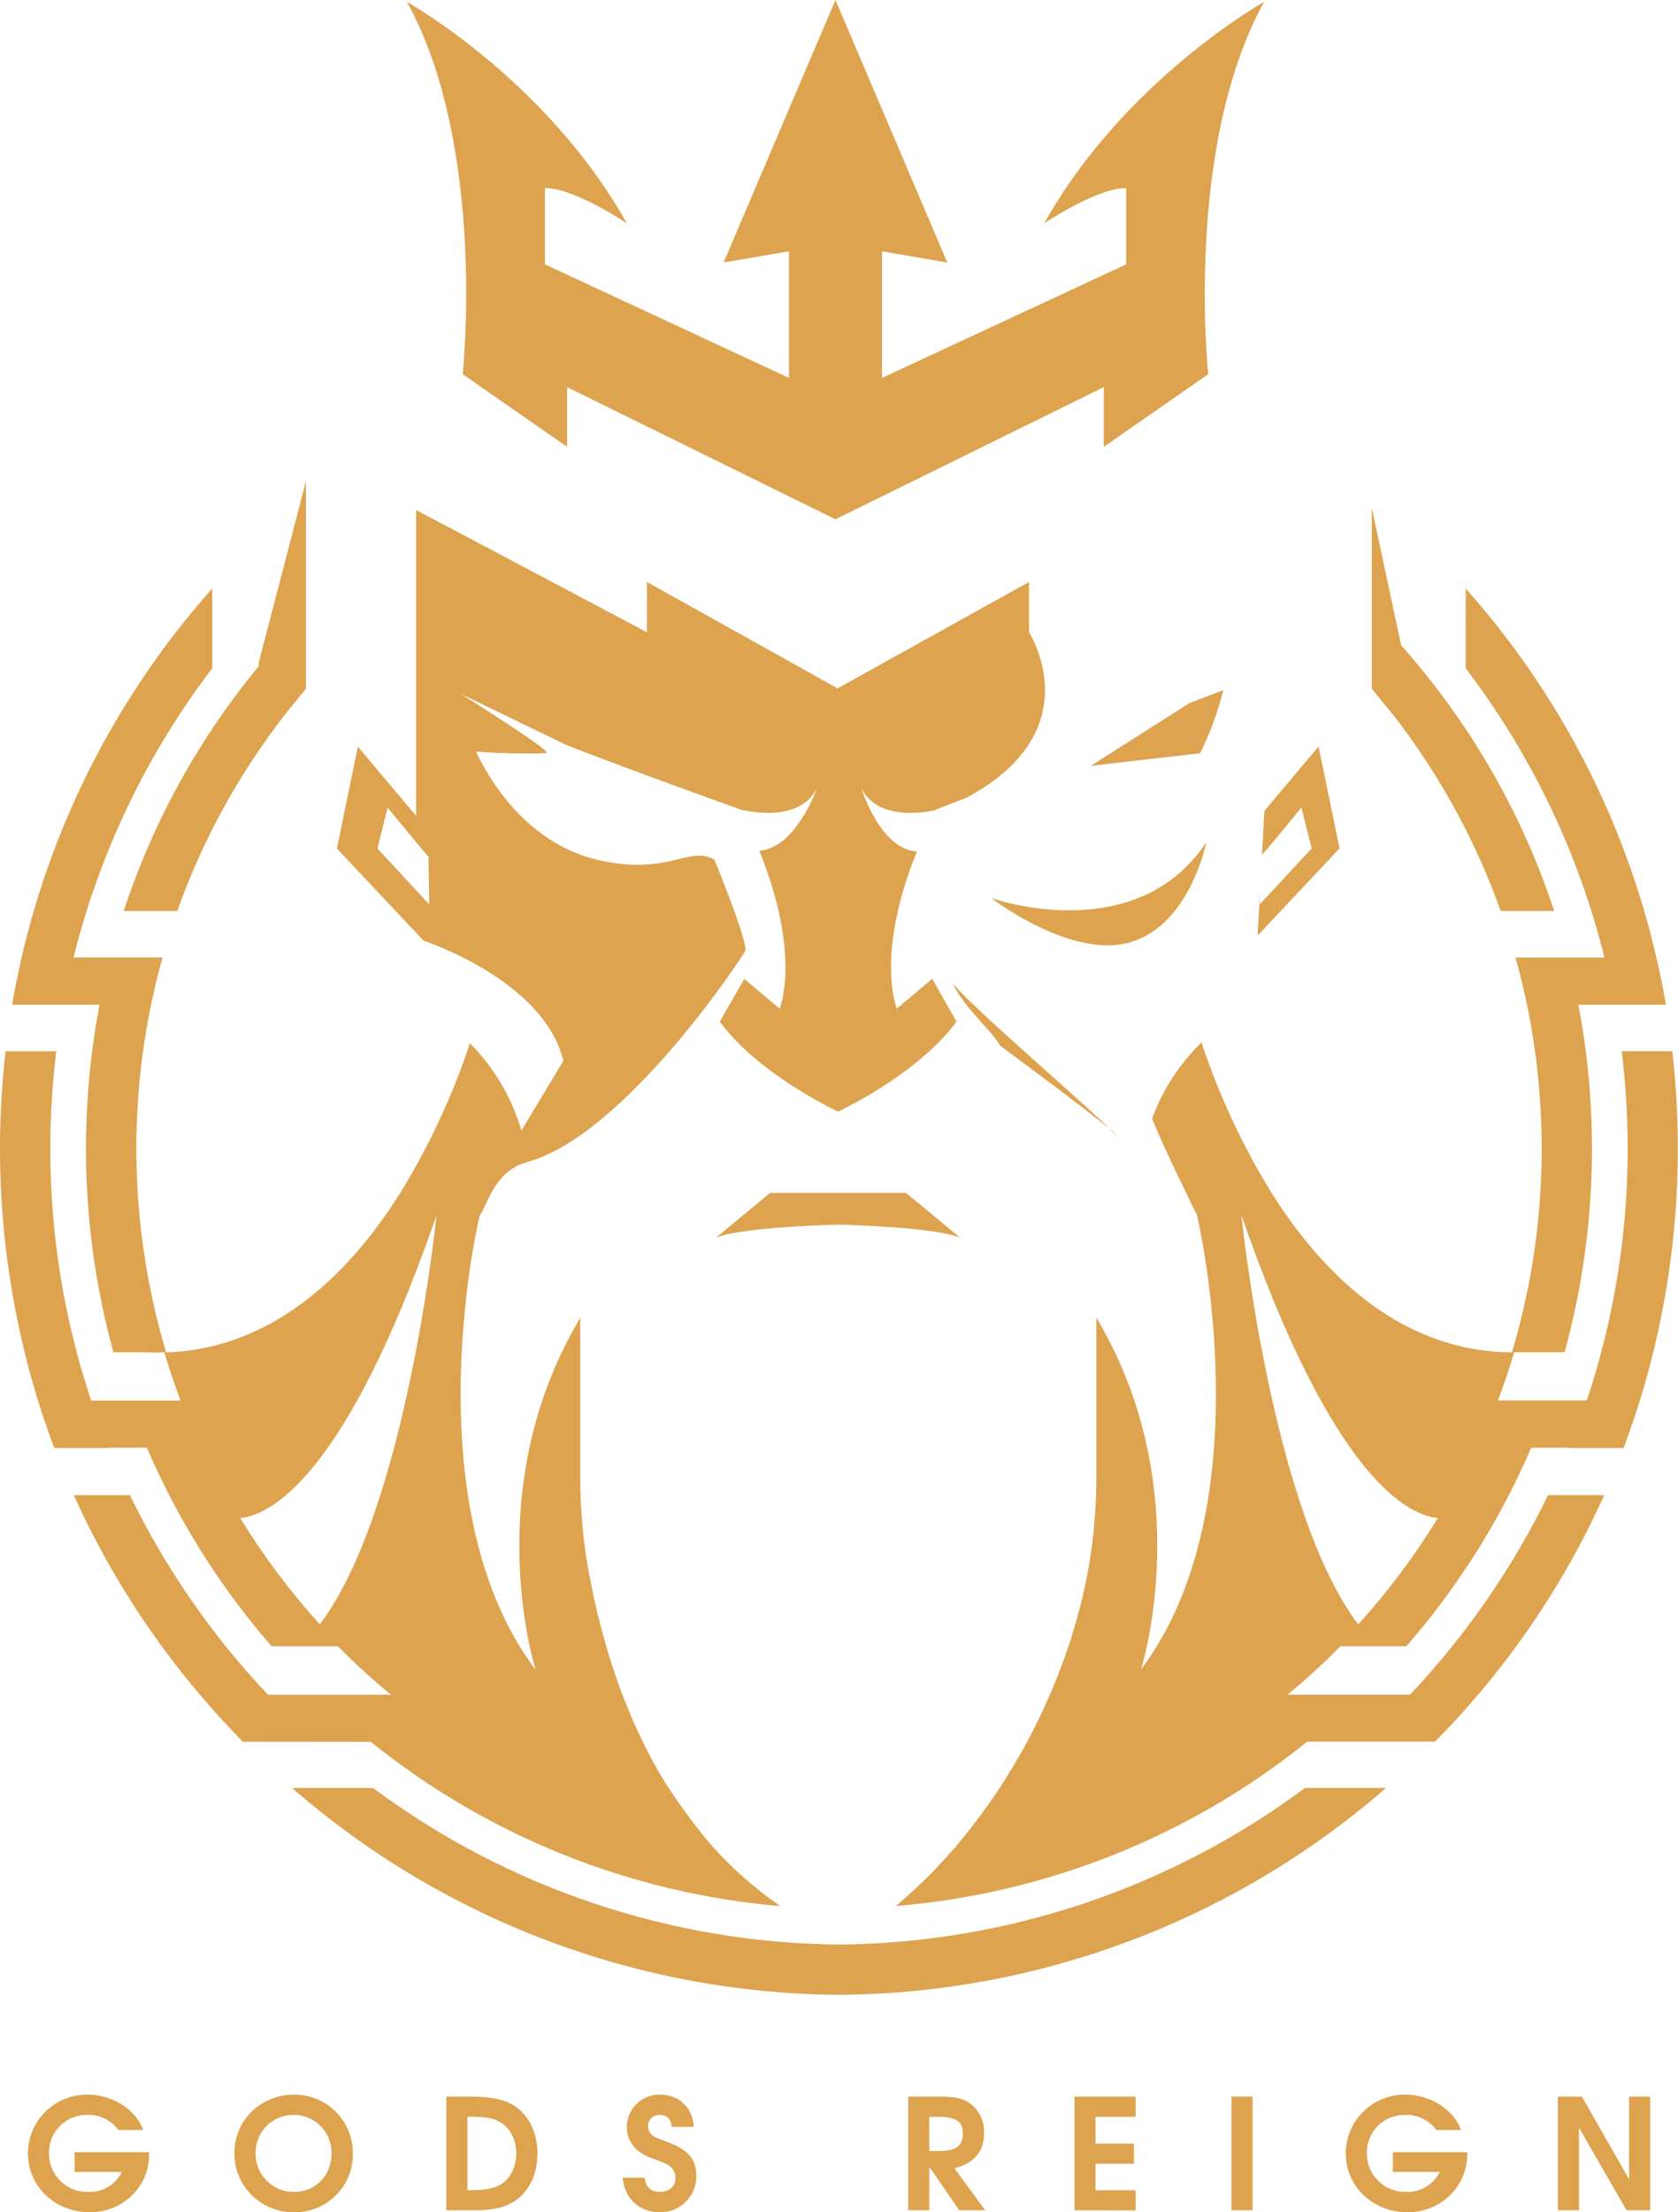 <?xml version="1.0" encoding="UTF-8"?> <svg xmlns="http://www.w3.org/2000/svg" width="107" height="141" viewBox="0 0 107 141" fill="none"><g clip-path="url(#clip0_257_1632)"><path d="M5.726 141C3.498 141 1.779 139.352 1.779 137.236C1.782 136.74 1.883 136.25 2.077 135.794C2.27 135.337 2.552 134.924 2.906 134.577C3.26 134.23 3.68 133.956 4.14 133.771C4.601 133.587 5.093 133.495 5.59 133.501C7.17 133.501 8.662 134.452 9.133 135.756H7.553C7.325 135.445 7.024 135.195 6.676 135.027C6.329 134.86 5.945 134.78 5.56 134.795C5.236 134.789 4.914 134.849 4.614 134.971C4.314 135.093 4.042 135.274 3.814 135.505C3.587 135.735 3.408 136.008 3.29 136.31C3.171 136.611 3.115 136.932 3.125 137.256C3.123 137.583 3.188 137.907 3.314 138.209C3.441 138.511 3.627 138.784 3.861 139.013C4.096 139.241 4.374 139.421 4.679 139.54C4.984 139.659 5.31 139.716 5.638 139.707C6.078 139.722 6.514 139.61 6.892 139.383C7.27 139.157 7.574 138.826 7.768 138.431H4.759V137.178H9.502V137.354C9.516 139.326 7.866 141 5.726 141Z" fill="#DDA34E"></path><path d="M18.754 141C18.256 141.007 17.763 140.915 17.301 140.73C16.84 140.545 16.42 140.271 16.065 139.922C15.711 139.574 15.429 139.159 15.237 138.701C15.044 138.243 14.944 137.752 14.943 137.255C14.943 135.139 16.612 133.501 18.772 133.501C19.263 133.501 19.75 133.598 20.204 133.787C20.657 133.975 21.069 134.252 21.416 134.6C21.763 134.947 22.037 135.36 22.223 135.814C22.41 136.268 22.504 136.755 22.502 137.245C22.511 137.74 22.42 138.231 22.235 138.69C22.049 139.148 21.774 139.565 21.424 139.915C21.075 140.265 20.658 140.542 20.199 140.728C19.741 140.915 19.249 141.007 18.754 141ZM18.754 134.793C18.429 134.786 18.106 134.845 17.804 134.967C17.503 135.088 17.229 135.269 17 135.499C16.77 135.729 16.59 136.003 16.47 136.305C16.349 136.606 16.291 136.929 16.299 137.253C16.296 137.575 16.357 137.895 16.478 138.193C16.6 138.491 16.78 138.763 17.007 138.991C17.235 139.219 17.505 139.4 17.803 139.523C18.102 139.646 18.421 139.708 18.744 139.706C20.117 139.706 21.138 138.657 21.138 137.265C21.147 136.945 21.092 136.626 20.976 136.328C20.86 136.029 20.685 135.757 20.462 135.526C20.239 135.296 19.972 135.113 19.677 134.987C19.382 134.861 19.065 134.796 18.744 134.795L18.754 134.793Z" fill="#DDA34E"></path><path d="M32.496 140.472C31.906 140.764 31.248 140.872 30.149 140.872H28.461V133.629H30.119C31.259 133.629 32.125 133.806 32.693 134.148C33.695 134.749 34.273 135.892 34.273 137.266C34.267 138.725 33.615 139.927 32.496 140.472ZM31.808 135.207C31.387 134.991 30.926 134.913 30.071 134.913H29.807V139.588H30.101C30.904 139.588 31.465 139.49 31.868 139.264C32.516 138.912 32.919 138.137 32.919 137.262C32.919 136.335 32.496 135.56 31.808 135.207Z" fill="#DDA34E"></path><path d="M42.09 141C40.814 141 39.823 140.177 39.705 138.797H41.109C41.167 139.398 41.492 139.7 42.09 139.7C42.687 139.7 43.072 139.338 43.072 138.817C43.076 138.678 43.048 138.539 42.991 138.411C42.933 138.284 42.847 138.172 42.739 138.082C42.523 137.916 42.445 137.882 41.482 137.524C40.519 137.165 39.97 136.464 39.97 135.553C39.973 135.279 40.03 135.008 40.138 134.756C40.247 134.505 40.404 134.277 40.601 134.086C40.798 133.895 41.031 133.745 41.287 133.645C41.542 133.544 41.815 133.495 42.09 133.501C43.257 133.501 44.169 134.286 44.239 135.559H42.836C42.795 135.069 42.521 134.794 42.069 134.794C41.971 134.789 41.872 134.804 41.78 134.839C41.688 134.874 41.604 134.928 41.534 134.997C41.463 135.066 41.408 135.149 41.372 135.241C41.336 135.333 41.319 135.431 41.324 135.529C41.326 135.665 41.364 135.797 41.435 135.912C41.505 136.027 41.605 136.122 41.725 136.186C41.823 136.246 41.843 136.256 42.527 136.51C43.999 137.059 44.402 137.696 44.402 138.677C44.407 138.982 44.351 139.286 44.237 139.569C44.123 139.852 43.953 140.11 43.737 140.327C43.522 140.543 43.265 140.714 42.982 140.83C42.699 140.946 42.395 141.003 42.09 141Z" fill="#DDA34E"></path><path d="M61.163 140.872L59.258 138.099V140.872H57.912V133.629H60.004C60.995 133.629 61.516 133.766 61.987 134.168C62.24 134.39 62.44 134.665 62.572 134.974C62.705 135.282 62.767 135.617 62.753 135.952C62.753 137.08 62.164 137.872 60.858 138.197L62.822 140.872H61.163ZM59.857 134.921H59.256V137.098H59.914C60.954 137.098 61.396 136.763 61.396 135.998C61.398 135.343 61.141 134.921 59.857 134.921Z" fill="#DDA34E"></path><path d="M68.516 140.872V133.629H72.412V134.921H69.861V136.627H72.306V137.91H69.861V139.596H72.412V140.88L68.516 140.872Z" fill="#DDA34E"></path><path d="M78.527 140.872V133.629H79.873V140.872H78.527Z" fill="#DDA34E"></path><path d="M89.759 141C87.531 141 85.812 139.352 85.812 137.236C85.815 136.74 85.916 136.25 86.11 135.794C86.303 135.337 86.585 134.924 86.939 134.577C87.293 134.23 87.713 133.956 88.174 133.771C88.634 133.587 89.127 133.495 89.623 133.501C91.203 133.501 92.697 134.452 93.167 135.756H91.586C91.359 135.445 91.058 135.195 90.711 135.027C90.364 134.86 89.98 134.78 89.595 134.795C89.271 134.789 88.949 134.849 88.649 134.971C88.349 135.093 88.077 135.274 87.85 135.505C87.622 135.735 87.443 136.008 87.325 136.31C87.206 136.611 87.15 136.932 87.16 137.256C87.159 137.583 87.223 137.907 87.35 138.209C87.476 138.511 87.662 138.784 87.897 139.013C88.131 139.241 88.409 139.421 88.714 139.54C89.019 139.659 89.346 139.716 89.673 139.707C90.114 139.722 90.549 139.61 90.927 139.383C91.305 139.157 91.609 138.826 91.803 138.431H88.817V137.178H93.558V137.354C93.548 139.326 91.899 141 89.759 141Z" fill="#DDA34E"></path><path d="M103.72 140.872L100.685 135.61V140.872H99.342V133.629H100.872L103.88 138.902V133.629H105.226V140.872H103.72Z" fill="#DDA34E"></path><path d="M29.505 23.85L36.161 28.478V24.673L53.274 33.097L70.386 24.673V28.478L77.043 23.85C77.043 23.85 75.496 9.373 80.608 0.118C80.608 0.118 71.694 5.102 66.584 14.239C66.584 14.239 69.911 11.984 71.812 11.984V16.848L56.244 24.087V16.019L60.405 16.73L53.274 0L46.142 16.73L50.312 16.019V24.087L34.745 16.848V11.984C36.646 11.984 39.974 14.239 39.974 14.239C34.864 5.102 25.949 0.118 25.949 0.118C31.059 9.371 29.505 23.85 29.505 23.85Z" fill="#DDA34E"></path><path d="M106.644 66.998H103.411C103.664 69.058 103.791 71.13 103.79 73.205C103.795 78.663 102.915 84.085 101.183 89.26H95.52C95.901 88.255 96.245 87.233 96.553 86.193H96.456C90.514 86.193 85.178 82.633 80.958 75.829C79.161 72.874 77.704 69.725 76.616 66.443C75.215 67.799 74.139 69.454 73.468 71.283C74.015 72.777 76.249 77.29 76.326 77.44C76.326 77.44 80.722 95.832 72.76 106.395C72.76 106.395 76.402 95.017 70.018 84.168C69.984 84.104 69.946 84.042 69.908 83.968V94.209C69.91 97.33 69.468 100.436 68.594 103.433C68.516 103.7 68.436 103.964 68.352 104.234C68.353 104.244 68.353 104.253 68.352 104.262C68.296 104.44 68.237 104.616 68.177 104.791C67.242 107.604 65.993 110.303 64.453 112.837H64.433C64.359 112.975 64.281 113.111 64.202 113.237C63.234 114.788 62.154 116.267 60.97 117.66H61L60.909 117.763H60.881C60.492 118.215 60.115 118.63 59.758 119.008C58.942 119.861 58.081 120.671 57.179 121.435L57.121 121.483C66.72 120.694 75.86 117.044 83.357 111.006H91.505L91.569 110.942C91.667 110.842 91.77 110.742 91.86 110.642L92.215 110.274L92.263 110.224C92.391 110.089 92.518 109.953 92.644 109.823L92.885 109.565C92.935 109.509 92.985 109.455 93.033 109.399C93.081 109.342 93.18 109.238 93.25 109.158C93.364 109.032 93.476 108.904 93.589 108.778L93.605 108.76C93.823 108.511 94.04 108.263 94.252 108.011C97.519 104.17 100.227 99.888 102.296 95.292H98.715C96.445 99.953 93.476 104.242 89.911 108.009H82.107C83.283 107.04 84.407 106.01 85.477 104.925H89.678C92.974 101.145 95.66 96.876 97.64 92.27H100.074C100.072 92.278 100.068 92.285 100.064 92.292H103.536C103.536 92.292 103.536 92.278 103.536 92.27C103.909 91.281 104.253 90.28 104.569 89.267C106.791 82.065 107.495 74.481 106.636 66.994L106.644 66.998ZM79.169 77.471C85.015 94.335 89.846 96.583 91.683 96.757C90.207 99.167 88.508 101.435 86.61 103.53C81.064 96.231 79.163 77.471 79.163 77.471H79.169Z" fill="#DDA34E"></path><path d="M53.564 123.938H53.436C42.745 123.827 32.366 120.333 23.789 113.96H18.625C28.279 122.365 40.628 127.041 53.436 127.14H53.564C66.373 127.041 78.722 122.365 88.375 113.96H83.211C74.635 120.333 64.255 123.827 53.564 123.938Z" fill="#DDA34E"></path><path d="M96.638 61.033C96.916 62.021 97.16 63.022 97.37 64.036C98.633 70.151 98.621 76.459 97.334 82.569C97.309 82.679 97.287 82.789 97.263 82.899C97.021 84.012 96.737 85.109 96.411 86.189H99.768C101.748 78.968 102.049 71.391 100.648 64.036H106.224V63.998C106.051 62.997 105.855 62.014 105.622 61.033C103.609 52.297 99.428 44.208 93.463 37.509V42.597C97.639 48.076 100.65 54.35 102.309 61.033H96.638Z" fill="#DDA34E"></path><path d="M23.648 111.02C31.112 117.031 40.206 120.676 49.761 121.487C48.157 120.384 46.692 119.093 45.395 117.642C45.365 117.61 45.337 117.576 45.309 117.542C45.271 117.498 45.237 117.454 45.199 117.412C44.192 116.201 43.261 114.931 42.409 113.607C40.059 109.763 38.627 105.472 37.774 101.377C37.774 101.359 37.774 101.341 37.774 101.323C37.615 100.607 37.481 99.887 37.373 99.162L37.349 99.014C37.118 97.429 37.002 95.829 37.002 94.226V83.988C36.978 84.028 36.954 84.068 36.932 84.108C36.91 84.148 36.858 84.232 36.824 84.293C30.535 95.117 34.15 106.415 34.15 106.415C29.038 99.635 29.02 89.627 29.662 83.331C29.852 81.358 30.16 79.398 30.585 77.462C31.026 76.994 31.455 74.659 33.579 74.08C39.854 72.368 47.336 60.985 47.519 60.62C47.755 60.146 45.559 54.797 45.559 54.797C43.895 53.848 42.706 55.865 38.071 54.797C34.04 53.806 31.654 50.576 30.344 47.905C32.061 48.035 34.612 48.061 34.848 47.983C35.153 47.881 30.699 45.052 29.385 44.225L36.162 47.505C40.325 49.127 47.116 51.556 47.22 51.593C47.322 51.621 50.916 52.577 52.091 50.242C52.049 50.382 50.714 54.046 48.423 54.227C51.127 60.907 49.717 64.291 49.717 64.291L47.459 62.392L45.898 65.116C48.068 68.071 52.131 70.212 53.441 70.853C54.743 70.218 58.814 68.077 60.99 65.114L59.445 62.384L57.187 64.285C57.187 64.285 55.783 60.917 58.463 54.273C56.152 54.123 54.973 50.384 54.931 50.244C55.986 52.338 58.988 51.786 59.666 51.63C59.67 51.618 59.676 51.606 59.682 51.596L61.635 50.841C69.657 46.547 65.616 40.298 65.616 40.298V37.094L53.361 43.902V43.846L41.254 37.094V40.298L30.877 34.801L26.534 32.509V52L22.819 47.585L21.484 54.081L27.009 59.956C27.009 59.956 34.674 62.446 35.923 67.609L33.248 72.058C32.636 69.959 31.507 68.045 29.965 66.493C28.88 69.76 27.43 72.895 25.643 75.838C21.502 82.514 16.286 86.067 10.482 86.199C10.789 87.24 11.133 88.263 11.515 89.268H5.815C4.083 84.092 3.203 78.67 3.208 73.213C3.208 71.138 3.334 69.065 3.587 67.006H0.354C-0.503 74.489 0.201 82.068 2.422 89.266C2.737 90.28 3.082 91.281 3.455 92.27C3.455 92.27 3.455 92.284 3.455 92.292H6.932C6.931 92.285 6.931 92.277 6.932 92.27H9.367C11.344 96.877 14.028 101.147 17.322 104.929H21.554C22.623 106.015 23.748 107.044 24.925 108.013H17.088C13.522 104.246 10.553 99.957 8.284 95.296H4.706C6.775 99.891 9.483 104.172 12.75 108.013C13.151 108.493 13.567 108.967 13.997 109.432L14.118 109.569L14.224 109.683L14.252 109.713C14.33 109.799 14.411 109.885 14.491 109.969L14.681 110.169C14.948 110.454 15.219 110.736 15.493 111.012L23.648 111.02ZM27.366 57.639L24.067 54.078L24.721 51.475C24.721 51.475 26.726 53.926 27.328 54.619C27.328 55.925 27.372 56.529 27.366 57.639ZM20.393 103.529C18.495 101.434 16.797 99.167 15.321 96.757C17.158 96.581 21.989 94.328 27.833 77.47C27.833 77.47 25.932 96.233 20.393 103.529Z" fill="#DDA34E"></path><path d="M0.775 64.037H6.347C4.948 71.391 5.25 78.968 7.231 86.189H9.419C9.66 86.201 9.898 86.207 10.137 86.207V86.189H10.592C10.236 85.01 9.931 83.809 9.676 82.585C8.382 76.468 8.368 70.151 9.634 64.028C9.841 63.026 10.082 62.038 10.355 61.063C10.355 61.05 10.355 61.036 10.355 61.023H4.69C6.349 54.34 9.36 48.067 13.536 42.589V37.505C7.571 44.205 3.39 52.296 1.377 61.033C1.15 62.014 0.954 63.001 0.775 63.998V64.037Z" fill="#DDA34E"></path><path d="M82.985 51.469L83.639 54.072L80.34 57.633C80.34 57.394 80.34 57.18 80.34 56.978L80.193 59.631L85.418 54.074L84.08 47.579L80.626 51.684L80.474 54.487C81.196 53.668 82.985 51.469 82.985 51.469Z" fill="#DDA34E"></path><path d="M77.988 43.992L77.957 44.004L75.858 44.805L69.559 48.81L76.522 48.009C77.151 46.755 77.64 45.435 77.98 44.074C77.988 44.012 77.988 43.992 77.988 43.992Z" fill="#DDA34E"></path><path d="M70.709 71.898C70.571 71.762 70.404 71.602 70.21 71.419L70.18 71.391C67.877 69.237 62.112 64.275 60.754 62.691C61.514 64.281 63.331 65.781 63.762 66.638C65.94 68.24 69.239 70.71 70.599 71.82L70.687 71.89L70.709 71.898Z" fill="#DDA34E"></path><path d="M71.22 72.362C71.064 72.192 70.893 72.037 70.709 71.897C70.868 72.073 71.043 72.235 71.23 72.38C71.229 72.373 71.225 72.367 71.22 72.362Z" fill="#DDA34E"></path><path d="M49.108 76.031L45.662 78.88C47.188 78.269 51.927 78.095 53.267 78.057H53.467H53.614C54.953 78.095 59.694 78.269 61.219 78.878L57.771 76.031H49.108Z" fill="#DDA34E"></path><path d="M72.113 60.043C75.84 58.93 76.892 53.836 76.927 53.676C74.594 57.2 71.022 58.035 68.103 58.019H67.822C66.756 57.988 65.696 57.858 64.655 57.63C64.164 57.523 63.679 57.39 63.203 57.23C63.899 57.747 64.63 58.215 65.391 58.632C66.835 59.421 68.8 60.254 70.643 60.254C71.066 60.255 71.486 60.207 71.897 60.109C71.971 60.085 72.041 60.065 72.113 60.043Z" fill="#DDA34E"></path><path d="M33.31 46.315C33.376 46.35 33.452 46.386 33.539 46.424L33.31 46.315Z" fill="#DDA34E"></path><path d="M88.796 45.505C91.75 49.298 94.079 53.538 95.695 58.063H99.104C97.231 52.369 94.306 47.076 90.481 42.457L90.296 42.233C89.986 41.862 89.669 41.494 89.346 41.131L87.473 32.363V43.897L88.77 45.484L88.796 45.505Z" fill="#DDA34E"></path><path d="M7.891 58.063H11.3C12.917 53.537 15.245 49.298 18.199 45.504L18.217 45.48L18.241 45.45L19.51 43.896V30.666L16.502 42.222V42.457C12.681 47.076 9.76 52.37 7.891 58.063Z" fill="#DDA34E"></path></g><defs><clipPath id="clip0_257_1632"><rect width="107" height="141" fill="white"></rect></clipPath></defs></svg> 